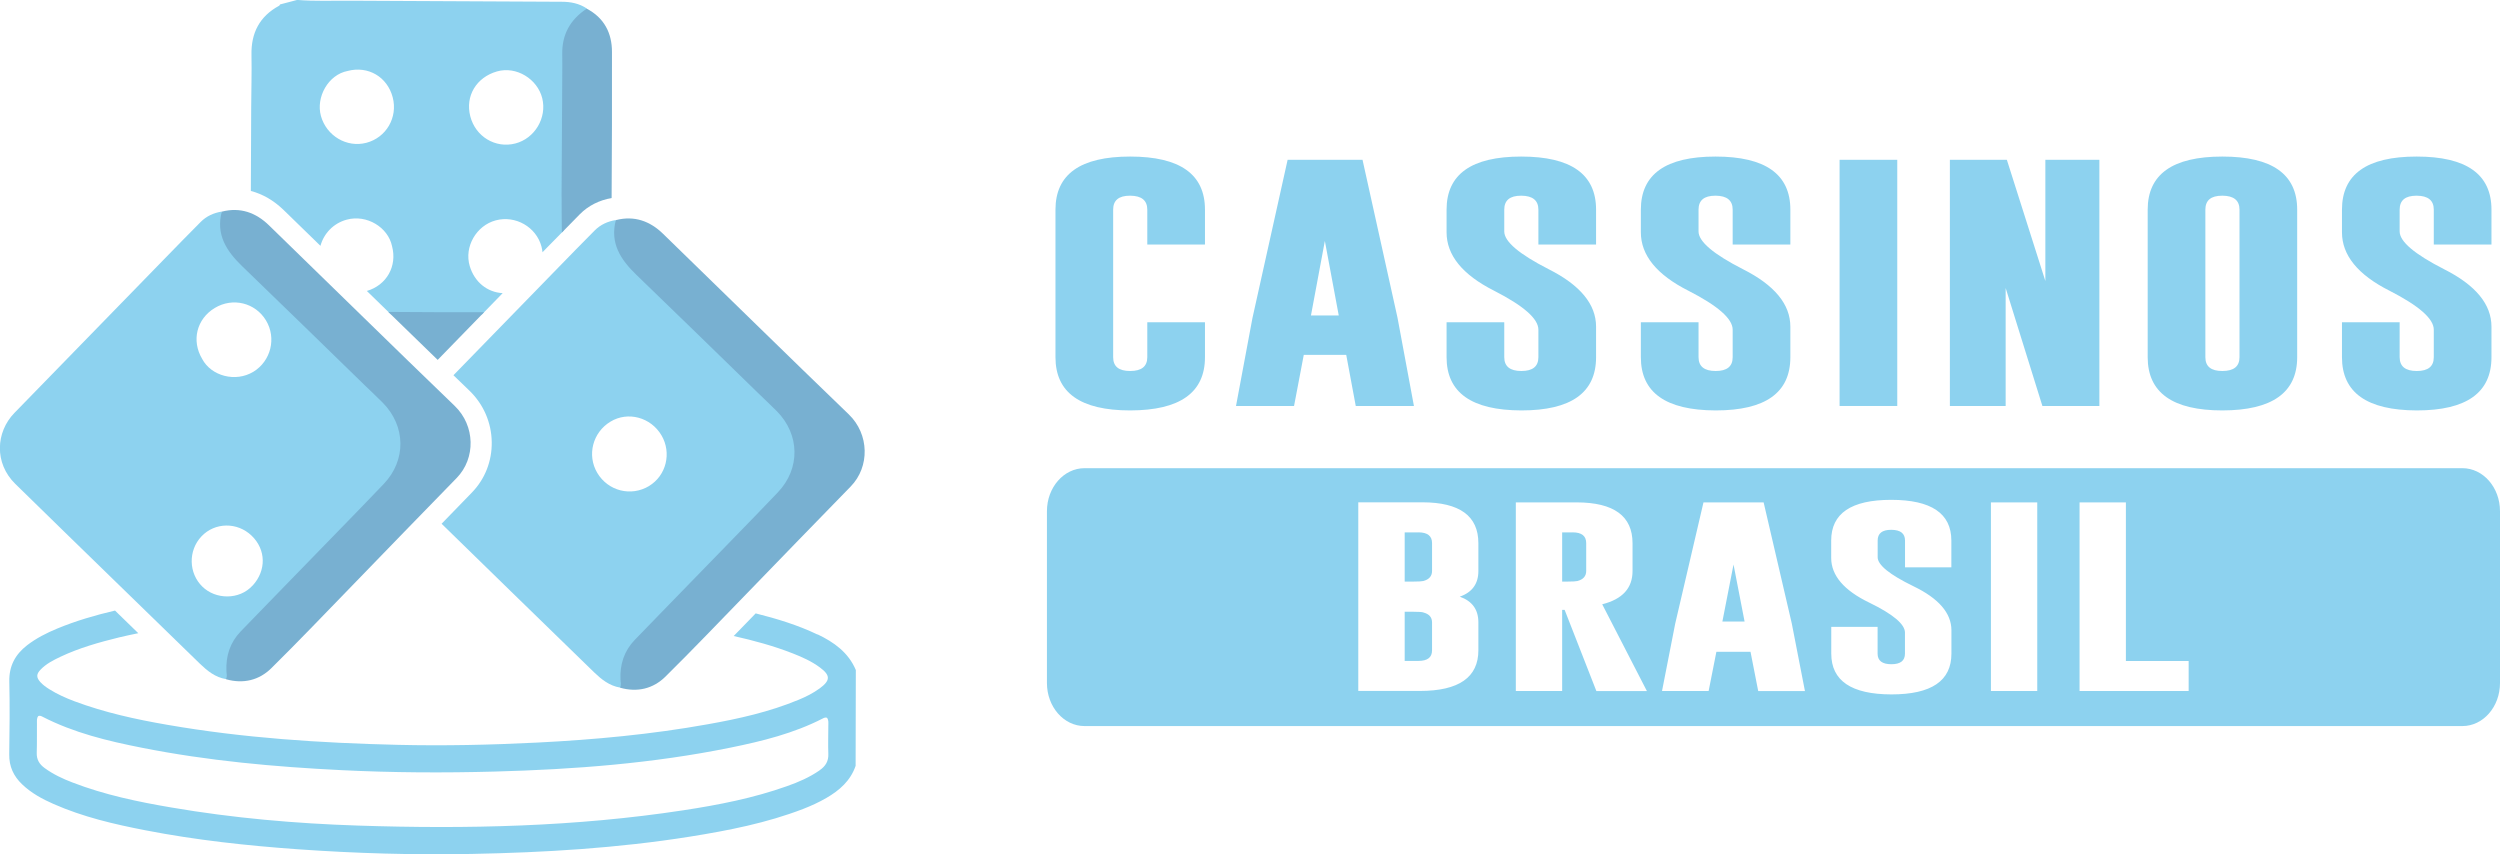 <?xml version="1.0" encoding="UTF-8"?>
<svg id="_Шар_2" data-name="Шар 2" xmlns="http://www.w3.org/2000/svg" viewBox="0 0 354.51 121.17">
  <defs>
    <style>
      .cls-1 {
        fill: #78b0d1;
      }

      .cls-2 {
        fill: #8dd2ef;
      }
    </style>
  </defs>
  <g id="_Шар_1-2" data-name="Шар 1">
    <g>
      <g>
        <path class="cls-2" d="M115.93,89.98c-2.81-1.35-5.76-2.24-8.77-3-.65,.67-1.31,1.35-1.96,2.02-.38,.39-.77,.8-1.16,1.19,2.85,.64,5.66,1.4,8.39,2.47,1.35,.53,2.67,1.12,3.84,1.99,1.51,1.12,1.5,1.84-.04,2.97-.92,.67-1.93,1.18-2.98,1.61-4.14,1.72-8.48,2.69-12.87,3.47-8.01,1.44-16.09,2.19-24.21,2.6-6.6,.33-13.19,.48-19.79,.32-10.94-.26-21.85-.96-32.65-2.84-4.47-.77-8.89-1.74-13.15-3.33-1.25-.47-2.46-1.01-3.59-1.72-.46-.29-.91-.61-1.28-1.02-.57-.65-.57-1.11,.03-1.74,.8-.84,1.81-1.35,2.84-1.84,2.66-1.26,5.48-2.05,8.33-2.75,.9-.22,1.8-.4,2.7-.59-1.1-1.07-2.2-2.14-3.3-3.21-2.78,.65-5.53,1.45-8.19,2.55-1.52,.63-2.98,1.37-4.29,2.38-1.67,1.3-2.56,2.94-2.51,5.14,.08,3.44,.04,6.87-.01,10.31-.03,1.73,.62,3.11,1.84,4.27,1.29,1.23,2.83,2.07,4.45,2.78,4.18,1.84,8.59,2.87,13.04,3.73,7.14,1.39,14.35,2.17,21.61,2.69,8.19,.58,16.38,.82,24.59,.66,10.39-.2,20.76-.82,31.04-2.46,5.44-.87,10.84-1.93,16.01-3.92,1.13-.44,2.23-.94,3.28-1.55,1.87-1.08,3.43-2.44,4.16-4.56,.01-4.53,.02-9.06,.03-13.59-1.06-2.5-3.09-3.94-5.43-5.06Zm.29,19.26c-1.43,.99-3,1.67-4.62,2.24-4.77,1.7-9.71,2.66-14.69,3.42-15.3,2.34-30.71,2.68-46.14,2.17-8.86-.29-17.69-1.06-26.44-2.56-4.78-.81-9.51-1.8-14.05-3.55-1.39-.53-2.73-1.16-3.94-2.04-.75-.54-1.16-1.2-1.13-2.17,.05-1.4,.01-2.81,.03-4.22,0-.34-.05-.71,.2-1,.21-.07,.39,0,.56,.09,4.46,2.3,9.28,3.46,14.15,4.42,9.33,1.85,18.76,2.7,28.25,3.17,7.26,.36,14.52,.4,21.78,.2,11.21-.3,22.38-1.15,33.39-3.39,4.52-.92,8.99-2.02,13.13-4.15,.17-.09,.36-.16,.57-.09,.26,.34,.19,.74,.19,1.12,0,1.33-.05,2.66,0,3.98,.05,1.06-.4,1.78-1.24,2.35Z"/>
        <path class="cls-1" d="M87.94,97.51c-.72-2.7,0-5.02,1.91-7,5.8-6.01,11.61-12.01,17.42-18.01,1.34-1.38,2.81-2.64,3.91-4.25,1.97-2.87,1.32-7.22-.97-9.43-4.36-4.19-8.68-8.42-13.01-12.64-2.79-2.71-5.64-5.37-8.34-8.17-1.3-1.35-2.19-3.02-2.11-5.02,.03-.65,.04-1.3,.59-1.78,2.61-.67,4.83,.14,6.68,1.94,8.79,8.53,17.52,17.12,26.34,25.61,2.91,2.8,3.01,7.42,.27,10.23-4.93,5.04-9.82,10.11-14.73,15.17-3.83,3.94-7.62,7.92-11.53,11.78-1.75,1.73-3.99,2.27-6.44,1.58Z"/>
        <path class="cls-2" d="M110.18,58.33c-.83-.84-1.7-1.64-2.55-2.47-5.79-5.64-11.57-11.28-17.39-16.89-2.24-2.16-3.77-4.49-2.91-7.77-1.15,.19-2.18,.65-3,1.48-1.74,1.75-3.47,3.52-5.19,5.29-4.95,5.08-9.9,10.16-14.84,15.24,.75,.73,1.51,1.46,2.26,2.18h0c2,1.93,3.13,4.52,3.17,7.3,.04,2.72-.97,5.27-2.84,7.18-1.43,1.46-2.85,2.93-4.27,4.4,3.26,3.18,6.53,6.37,9.79,9.55,3.94,3.84,7.89,7.69,11.84,11.52,1.05,1.01,2.17,1.91,3.67,2.16,.21-.36,.09-.74,.07-1.12-.1-2.16,.51-4.07,2.02-5.64,2.32-2.42,4.68-4.8,7.01-7.22,4.42-4.58,8.9-9.1,13.29-13.71,3.2-3.36,3.12-8.19-.15-11.5Zm-18.14,10.59c-2.56,1.54-5.82,.71-7.35-1.87-1.48-2.5-.65-5.74,1.88-7.26,2.47-1.5,5.72-.62,7.23,1.94,1.47,2.49,.68,5.72-1.77,7.19Z"/>
        <path class="cls-1" d="M32.06,96.31c-.72-2.7,0-5.02,1.91-7,5.8-6.01,11.61-12.01,17.42-18.01,1.34-1.38,2.81-2.64,3.91-4.25,1.97-2.87,1.32-7.22-.97-9.43-4.36-4.19-8.68-8.42-13.01-12.64-2.79-2.71-5.64-5.37-8.34-8.17-1.3-1.35-2.19-3.02-2.11-5.02,.03-.65,.04-1.3,.59-1.78,2.61-.67,4.83,.14,6.68,1.94,8.79,8.53,17.52,17.12,26.34,25.61,2.91,2.8,3.01,7.42,.27,10.23-4.93,5.04-9.82,10.11-14.73,15.17-3.83,3.94-7.62,7.92-11.53,11.78-1.75,1.73-3.99,2.27-6.44,1.58Z"/>
        <path class="cls-2" d="M54.3,57.13c-.83-.84-1.7-1.64-2.55-2.47-5.79-5.64-11.57-11.28-17.39-16.89-2.24-2.16-3.77-4.49-2.91-7.77-1.15,.19-2.18,.65-3,1.48-1.74,1.75-3.47,3.52-5.19,5.29-7.08,7.26-14.16,14.52-21.22,21.79-2.64,2.72-2.88,7.11,.13,10.06,4.78,4.68,9.57,9.34,14.36,14,3.94,3.84,7.89,7.69,11.84,11.52,1.05,1.01,2.17,1.91,3.67,2.16,.21-.36,.09-.74,.07-1.12-.1-2.16,.51-4.07,2.02-5.64,2.32-2.42,4.68-4.8,7.01-7.22,4.42-4.58,8.9-9.1,13.29-13.71,3.2-3.36,3.12-8.19-.15-11.5Zm-18.48,25.9c-1.91,2.09-5.25,1.98-7.11,.17-1.98-1.92-2.04-5.13-.14-7.14,1.9-2.01,5.08-2.05,7.11-.1,2.07,1.99,2.09,4.95,.15,7.07Zm.1-30.31c-2.51,1.53-5.97,.61-7.25-1.82-1.55-2.59-.79-5.68,1.79-7.23,2.54-1.53,5.74-.75,7.26,1.77,1.51,2.51,.69,5.76-1.79,7.28Z"/>
        <g>
          <path class="cls-2" d="M35.58,27.08c1.67,.44,3.24,1.34,4.66,2.72,1.74,1.68,3.47,3.38,5.2,5.06,.48-1.75,1.84-3.2,3.72-3.71,2.86-.78,5.88,1.1,6.43,3.75,.76,2.85-.77,5.54-3.57,6.36,1.12,1.09,2.24,2.19,3.38,3.29,4.31,.02,8.63,.03,12.94,.04,.98-1.01,1.96-2.01,2.94-3.02-2.18-.12-3.99-1.56-4.67-3.84-.82-2.74,.95-5.75,3.68-6.48,2.8-.75,5.74,.93,6.49,3.7,.07,.28,.12,.55,.15,.82l.54-.56c.83-.85,1.66-1.69,2.49-2.53,0-3.58,0-7.15,.04-10.73,.04-4.93,.01-9.87,.1-14.8,.04-2.07,.91-3.72,2.46-5.06,.28-.24,.64-.44,.66-.88-1.08-.72-2.29-.96-3.56-.96-9.98-.05-19.97-.09-29.95-.15-2.52-.02-5.05,.1-7.57-.11-.81,.21-1.62,.43-2.43,.64-.04,.06-.06,.15-.12,.18-2.78,1.5-4,3.86-3.93,6.99,.05,2.45-.03,4.91-.04,7.36-.02,3.97-.03,7.94-.05,11.91ZM70.47,10.13c2.76-.79,5.74,1.08,6.42,3.79,.69,2.78-1.05,5.72-3.83,6.43-2.81,.72-5.63-.98-6.37-3.85-.75-2.9,.88-5.54,3.78-6.37Zm-21.17-.07c2.91-.76,5.63,.84,6.39,3.75,.74,2.85-.92,5.7-3.74,6.44-2.79,.73-5.66-1-6.44-3.8-.74-2.66,1.03-5.87,3.8-6.39Z"/>
          <g>
            <path class="cls-1" d="M79.64,27.91c-.01,1.69,.02,3.38,.03,5.07,.85-.87,1.7-1.75,2.56-2.61,1.2-1.2,2.71-1.97,4.5-2.29,0,0,0,0,0,0,.04-6.91,.07-13.82,.05-20.73,0-2.66-1.11-4.83-3.58-6.12-2.33,1.53-3.53,3.66-3.47,6.47,.02,1.05,0,2.11,0,3.16-.03,5.68-.06,11.37-.1,17.05Z"/>
            <path class="cls-1" d="M62.06,51.04c2.2-2.26,4.39-4.51,6.59-6.77-4.53,.01-9.06,0-13.59-.04,2.32,2.26,4.65,4.53,7,6.8Z"/>
          </g>
        </g>
      </g>
      <g>
        <g>
          <path class="cls-2" d="M160.26,22.2c-7.06,0-10.59,2.51-10.59,7.53v20.92c0,5.03,3.53,7.55,10.59,7.55,7.07-.01,10.61-2.53,10.61-7.55v-4.95h-8.18v4.95c0,1.31-.81,1.96-2.43,1.96s-2.41-.65-2.41-1.96V29.73c0-1.32,.79-1.98,2.38-1.98h.05c1.6,.01,2.41,.67,2.41,1.98v4.95h8.18v-4.95c0-5.02-3.54-7.53-10.61-7.53Z"/>
          <path class="cls-2" d="M193.2,22.66h-10.61l-4.99,22.45-2.33,12.46h8.23l1.38-7.25h6.02l1.35,7.25h8.25l-2.33-12.52-4.96-22.39Zm-7.3,22.07l1.97-10.56,1.97,10.56h-3.93Z"/>
          <path class="cls-2" d="M215.72,22.2c-7.06,0-10.59,2.51-10.59,7.53v3.21c0,3.25,2.24,6.01,6.73,8.28,4.19,2.14,6.29,3.98,6.29,5.53v3.9c0,1.31-.8,1.96-2.41,1.96s-2.43-.65-2.43-1.96v-4.95h-8.18v4.95c0,5.02,3.54,7.53,10.61,7.55,7.06,0,10.59-2.51,10.59-7.55v-4.32c0-3.18-2.24-5.9-6.73-8.16-4.19-2.14-6.29-3.92-6.29-5.35v-3.09c0-1.32,.79-1.98,2.38-1.98h.05c1.6,.01,2.41,.67,2.41,1.98v4.95h8.18v-4.95c0-5.02-3.54-7.53-10.61-7.53Z"/>
          <path class="cls-2" d="M243.27,22.2c-7.06,0-10.59,2.51-10.59,7.53v3.21c0,3.25,2.24,6.01,6.73,8.28,4.19,2.14,6.29,3.98,6.29,5.53v3.9c0,1.31-.8,1.96-2.41,1.96s-2.43-.65-2.43-1.96v-4.95h-8.18v4.95c0,5.02,3.54,7.53,10.61,7.55,7.06,0,10.59-2.51,10.59-7.55v-4.32c0-3.18-2.24-5.9-6.73-8.16-4.19-2.14-6.29-3.92-6.29-5.35v-3.09c0-1.32,.79-1.98,2.38-1.98h.05c1.6,.01,2.41,.67,2.41,1.98v4.95h8.18v-4.95c0-5.02-3.54-7.53-10.61-7.53Z"/>
          <rect class="cls-2" x="260.86" y="22.66" width="8.18" height="34.91"/>
          <polygon class="cls-2" points="290.04 39.85 284.58 22.66 276.5 22.66 276.5 57.57 284.41 57.57 284.41 40.84 289.62 57.57 297.7 57.57 297.7 22.66 290.04 22.66 290.04 39.85"/>
          <path class="cls-2" d="M315.14,22.2c-7.06,0-10.59,2.51-10.59,7.53v20.92c0,5.03,3.53,7.55,10.59,7.55,7.07-.01,10.61-2.53,10.61-7.55V29.73c0-5.02-3.54-7.53-10.61-7.53Zm2.43,28.45c0,1.31-.81,1.96-2.43,1.96s-2.41-.65-2.41-1.96V29.73c0-1.32,.79-1.98,2.38-1.98h.05c1.6,.01,2.41,.67,2.41,1.98v20.92Z"/>
          <path class="cls-2" d="M353.3,34.68v-4.95c0-5.02-3.54-7.53-10.61-7.53s-10.59,2.51-10.59,7.53v3.21c0,3.25,2.24,6.01,6.73,8.28,4.19,2.14,6.29,3.98,6.29,5.53v3.9c0,1.31-.8,1.96-2.41,1.96s-2.43-.65-2.43-1.96v-4.95h-8.18v4.95c0,5.02,3.54,7.53,10.61,7.55,7.06,0,10.59-2.51,10.59-7.55v-4.32c0-3.18-2.24-5.9-6.73-8.16-4.19-2.14-6.29-3.92-6.29-5.35v-3.09c0-1.32,.79-1.98,2.38-1.98h.05c1.6,.01,2.41,.67,2.41,1.98v4.95h8.18Z"/>
        </g>
        <g>
          <path class="cls-2" d="M223,75.5h-1.48v6.97h.79c.71,0,1.17-.03,1.38-.08,.83-.22,1.24-.7,1.24-1.43v-3.95c0-1.01-.64-1.52-1.93-1.52Z"/>
          <polygon class="cls-2" points="244.24 88.14 247.39 88.14 245.82 80.05 244.24 88.14"/>
          <path class="cls-2" d="M201.14,75.5h-1.95v6.97h1.26c.71,0,1.17-.03,1.38-.08,.83-.22,1.24-.7,1.24-1.43v-3.95c0-1.01-.65-1.52-1.93-1.52Z"/>
          <path class="cls-2" d="M201.83,86.84c-.22-.06-.68-.09-1.38-.09h-1.26v6.97h1.95c1.29,0,1.93-.5,1.93-1.5v-3.96c0-.73-.41-1.2-1.24-1.41Z"/>
          <path class="cls-2" d="M349.18,66.39H153.79c-2.94,0-5.33,2.73-5.33,6.1v24.37c0,3.37,2.39,6.1,5.33,6.1h195.39c2.94,0,5.33-2.73,5.33-6.1v-24.37c0-3.37-2.39-6.1-5.33-6.1Zm-139.54,14.58c0,1.81-.88,3.03-2.64,3.64,1.76,.62,2.64,1.83,2.64,3.64v3.96c0,3.84-2.76,5.76-8.27,5.77h-8.76v-26.75h9.1c5.29,.01,7.93,1.94,7.93,5.79v3.95Zm16.73,17.02l-4.5-11.51h-.35v11.51h-6.57v-26.75h8.62c5.29,.01,7.93,1.94,7.93,5.79v3.95c0,2.42-1.43,3.99-4.3,4.71l6.34,12.31h-7.16Zm22.95,0l-1.09-5.56h-4.84l-1.1,5.56h-6.61l1.87-9.55,4.01-17.2h8.53l3.99,17.16,1.87,9.6h-6.63Zm27.39-17.54h-6.57v-3.8c0-1-.64-1.51-1.93-1.52h-.04c-1.28,0-1.91,.51-1.91,1.52v2.37c0,1.09,1.68,2.46,5.05,4.1,3.6,1.73,5.41,3.82,5.41,6.26v3.31c0,3.86-2.84,5.78-8.51,5.78-5.68-.01-8.53-1.94-8.53-5.78v-3.8h6.57v3.8c0,1,.65,1.5,1.95,1.5s1.93-.5,1.93-1.5v-2.99c0-1.18-1.68-2.6-5.05-4.24-3.61-1.74-5.41-3.86-5.41-6.35v-2.46c0-3.85,2.84-5.77,8.51-5.77s8.53,1.92,8.53,5.77v3.8Zm12.18,17.54h-6.57v-26.75h6.57v26.75Zm21.47,0h-15.47v-26.75h6.57v22.49h8.9v4.27Z"/>
        </g>
      </g>
    </g>
  </g>
</svg>